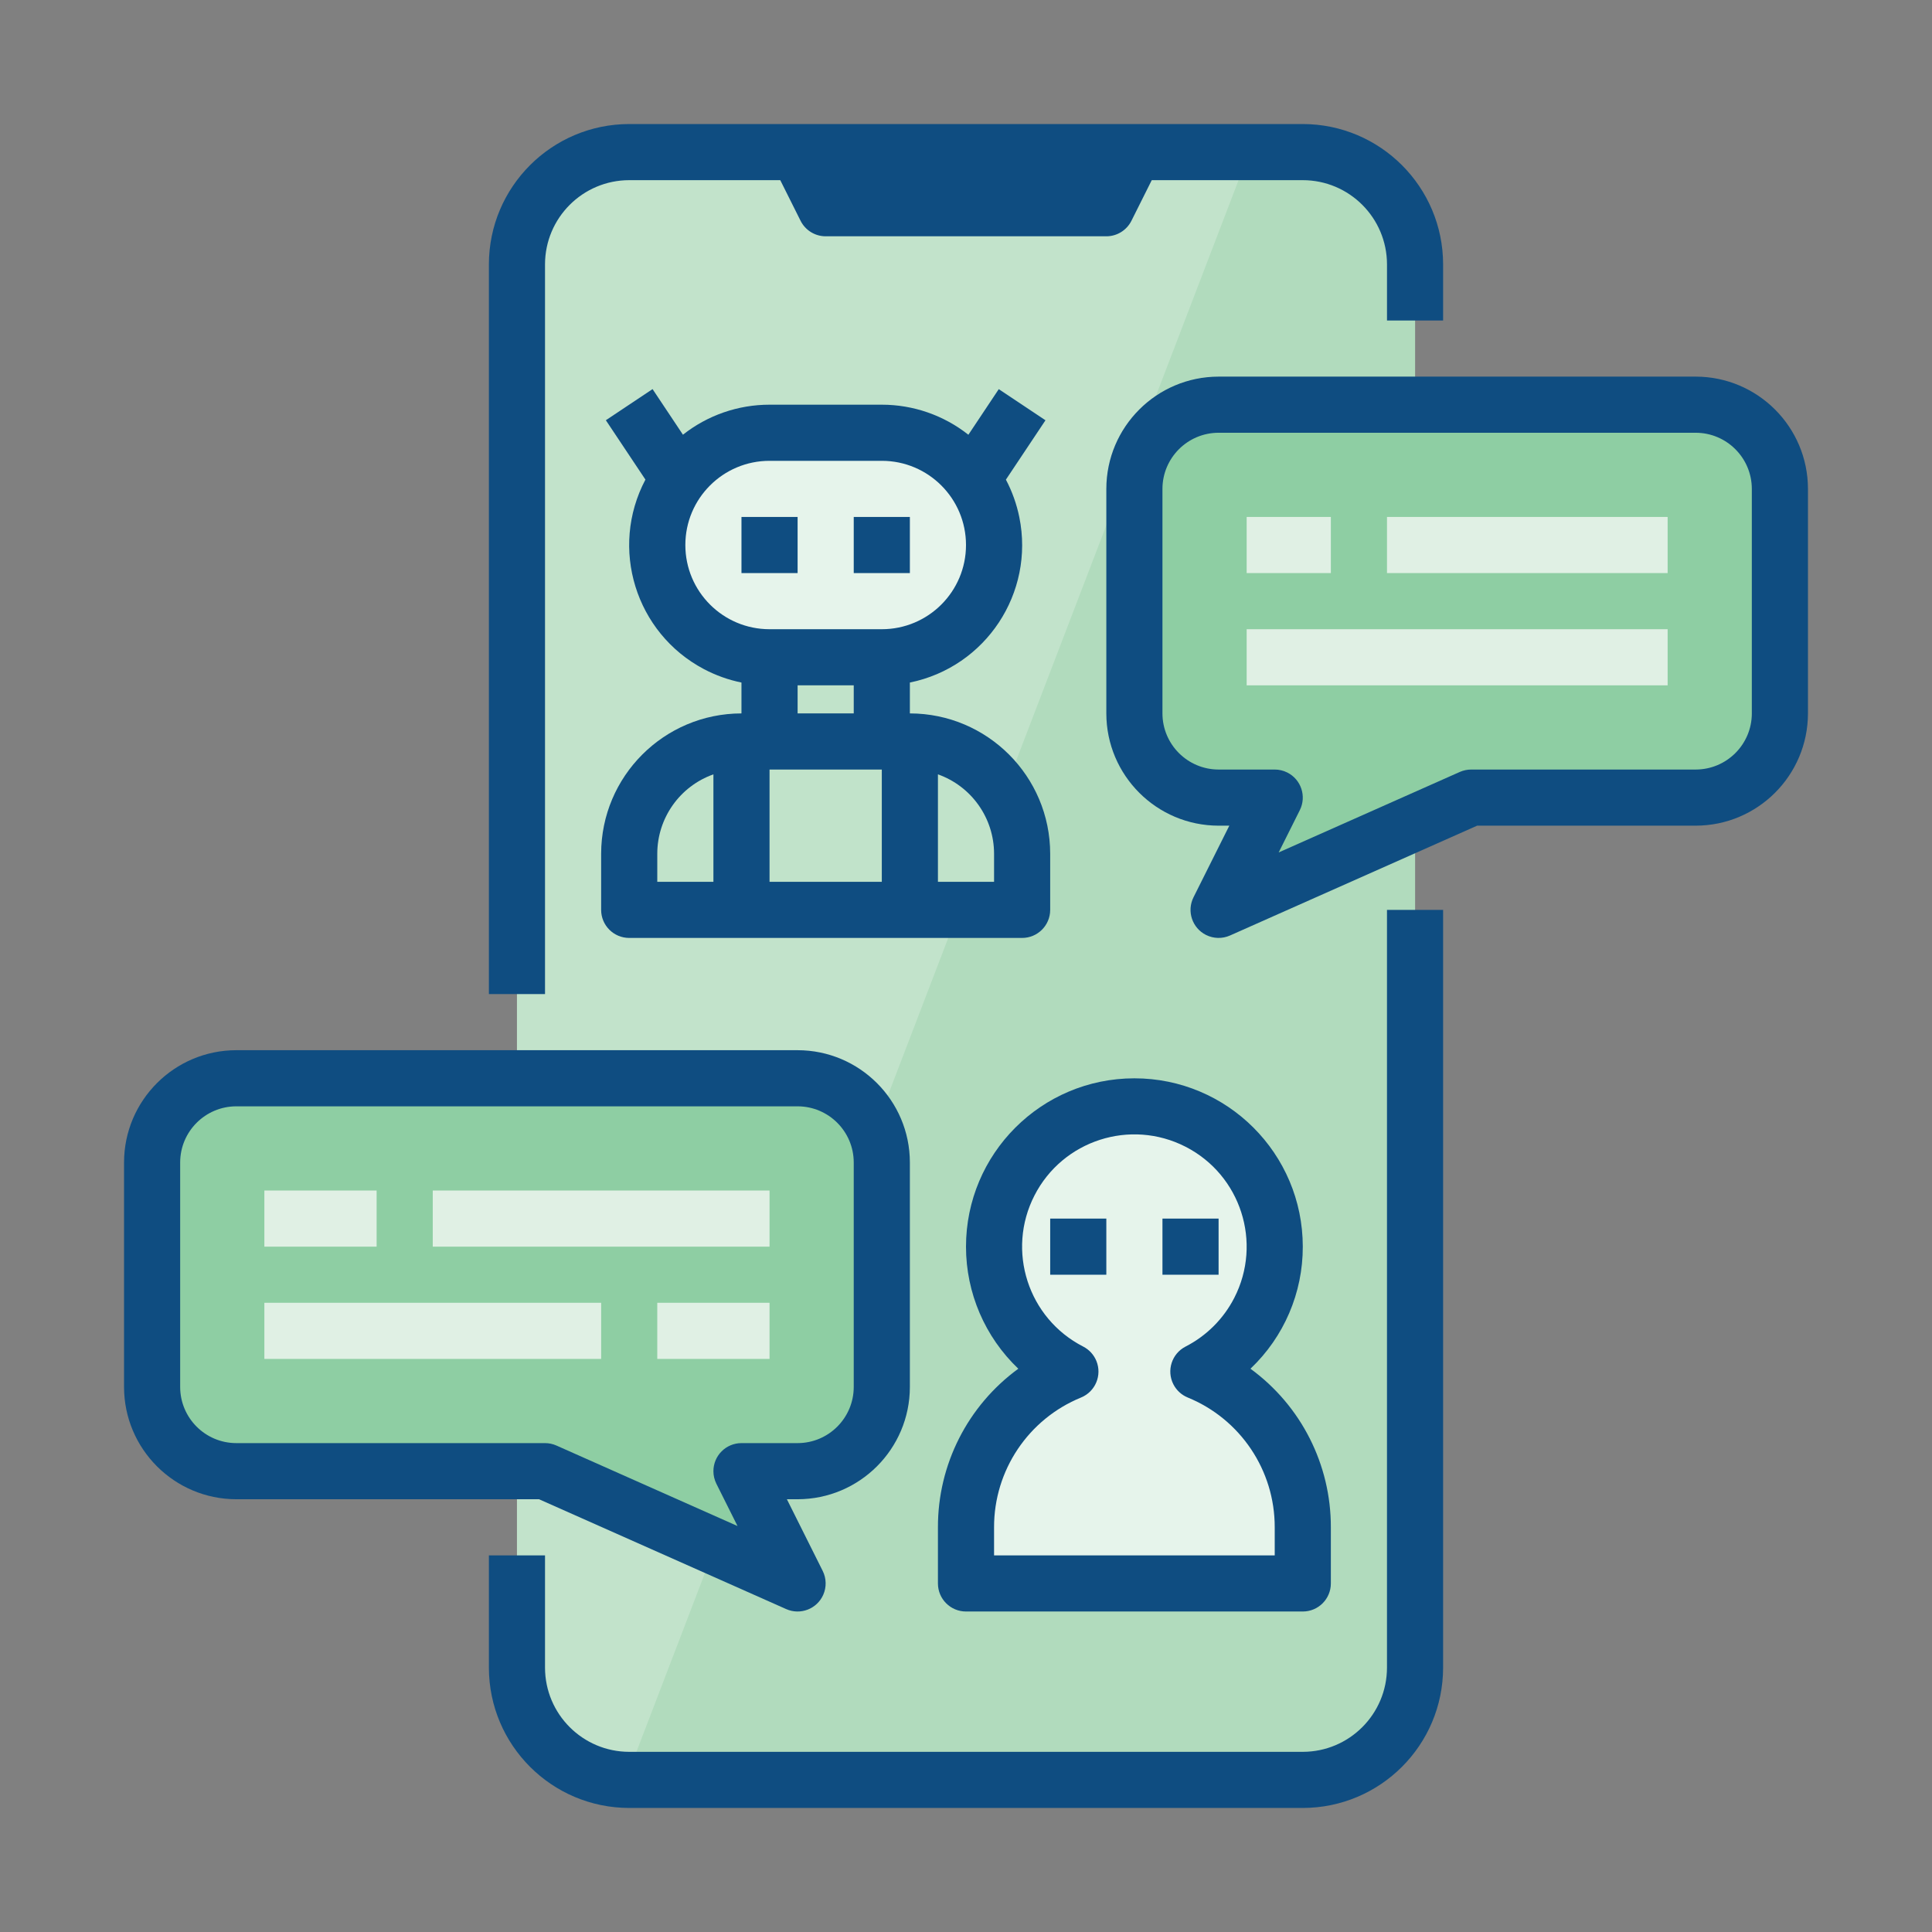 <?xml version="1.0" encoding="utf-8"?>
<!-- Generator: Adobe Illustrator 24.1.0, SVG Export Plug-In . SVG Version: 6.00 Build 0)  -->
<svg version="1.1" id="Layer_1" xmlns="http://www.w3.org/2000/svg" xmlns:xlink="http://www.w3.org/1999/xlink" x="0px" y="0px"
	 width="300px" height="300px" viewBox="0 0 300 300" style="enable-background:new 0 0 300 300;" xml:space="preserve">
<rect x="0" y="0" width="300" height="300" fill="#808080" stroke="none"/>
<style type="text/css">
	.st0{fill:#C2E3CB;}
	.st1{fill:#B1DBBD;}
	.st2{fill:#C1E3CA;}
	.st3{fill:#8ECEA3;}
	.st4{fill:#E6F4EB;}
	.st5{fill:#0F4D81;}
	.st6{fill:#E0F0E4;}
</style>
<g id="botoff">
	<path class="st0" d="M97.704,23.618h104.592c9.627,0,17.432,7.805,17.432,17.432v217.9c0,9.627-7.805,17.432-17.432,17.432H97.704
		c-9.627,0-17.432-7.805-17.432-17.432V41.05C80.272,31.423,88.077,23.618,97.704,23.618z"/>
	<path class="st1" d="M202.296,23.618h-8.301l-96.835,252.75c0.182,0.005,0.363,0.014,0.545,0.014h104.592
		c9.627,0,17.432-7.805,17.432-17.432V41.05C219.728,31.423,211.923,23.618,202.296,23.618z"/>
	<path class="st2" d="M128.21,32.334h43.58l4.358-8.716h-52.296L128.21,32.334z"/>
	<path class="st3" d="M263.308,123.852h-34.864l-39.222,17.432l8.716-17.432h-8.716c-7.221,0-13.074-5.853-13.074-13.074V75.914
		c0-7.221,5.853-13.074,13.074-13.074h74.086c7.221,0,13.074,5.853,13.074,13.074v34.864
		C276.382,117.999,270.528,123.852,263.308,123.852z"/>
	<path class="st3" d="M36.692,228.444H84.63l39.222,17.432l-8.716-17.432h8.716c7.221,0,13.074-5.853,13.074-13.074v-34.864
		c0-7.221-5.853-13.074-13.074-13.074h-87.16c-7.221,0-13.074,5.853-13.074,13.074v34.864
		C23.618,222.59,29.472,228.444,36.692,228.444z"/>
	<path class="st2" d="M115.136,110.778h26.148v30.506h-26.148V110.778z"/>
	<g>
		<path class="st2" d="M119.494,102.062h17.432v8.716h-17.432V102.062z"/>
		<path class="st2" d="M115.136,141.284H97.704V128.21c0-9.627,7.805-17.432,17.432-17.432V141.284z"/>
		<path class="st2" d="M158.716,141.284h-17.432v-30.506c9.627,0,17.432,7.805,17.432,17.432V141.284z"/>
	</g>
	<path class="st4" d="M119.494,67.198h17.432c9.627,0,17.432,7.805,17.432,17.432l0,0c0,9.627-7.805,17.432-17.432,17.432h-17.432
		c-9.627,0-17.432-7.805-17.432-17.432l0,0C102.062,75.003,109.867,67.198,119.494,67.198z"/>
	<path class="st4" d="M186.083,212.973c10.711-5.487,14.945-18.618,9.458-29.328c-5.487-10.711-18.618-14.945-29.328-9.458
		s-14.945,18.618-9.458,29.328c2.083,4.066,5.392,7.375,9.458,9.458c-9.808,4.03-16.212,13.583-16.213,24.187v8.716h52.296v-8.716
		C202.295,226.556,195.891,217.003,186.083,212.973z"/>
	<path class="st5" d="M75.914,241.518v17.432c0.014,12.029,9.761,21.776,21.79,21.79h104.592c12.029-0.014,21.776-9.761,21.79-21.79
		V141.284h-8.716V258.95c-0.008,7.217-5.857,13.066-13.074,13.074H97.704c-7.217-0.008-13.066-5.857-13.074-13.074v-17.432H75.914z"
		/>
	<path class="st5" d="M224.086,49.766V41.05c-0.014-12.029-9.761-21.776-21.79-21.79H97.704c-12.029,0.014-21.776,9.761-21.79,21.79
		v113.308h8.716V41.05c0.008-7.217,5.857-13.066,13.074-13.074h23.455l3.154,6.307c0.738,1.476,2.247,2.409,3.898,2.409h43.58
		c1.651,0,3.159-0.933,3.898-2.409l3.154-6.307h23.455c7.217,0.008,13.066,5.857,13.074,13.074v8.716H224.086z"/>
	<path class="st5" d="M263.308,58.482h-74.086c-9.623,0.011-17.421,7.809-17.432,17.432v34.864
		c0.011,9.623,7.809,17.421,17.432,17.432h1.665l-5.562,11.125c-1.076,2.153-0.203,4.771,1.95,5.846
		c1.164,0.581,2.526,0.613,3.715,0.085l38.38-17.057h33.938c9.623-0.011,17.421-7.809,17.432-17.432V75.914
		C280.729,66.291,272.931,58.493,263.308,58.482z M272.024,110.778c-0.006,4.811-3.905,8.71-8.716,8.716h-34.864
		c-0.61,0-1.213,0.128-1.77,0.375l-28.122,12.499l3.283-6.567c1.076-2.153,0.204-4.77-1.949-5.847
		c-0.605-0.303-1.272-0.46-1.949-0.46h-8.716c-4.811-0.006-8.71-3.905-8.716-8.716V75.914c0.006-4.811,3.905-8.71,8.716-8.716
		h74.086c4.811,0.006,8.71,3.905,8.716,8.716V110.778z"/>
	<path class="st6" d="M193.58,80.272h13.074v8.716H193.58V80.272z"/>
	<path class="st6" d="M193.58,97.704h65.37v8.716h-65.37V97.704z"/>
	<path class="st6" d="M215.37,80.272h43.58v8.716h-43.58V80.272z"/>
	<path class="st5" d="M36.692,232.802h47.012l38.377,17.057c2.2,0.976,4.775-0.016,5.751-2.217c0.527-1.189,0.496-2.552-0.085-3.715
		l-5.559-11.125h1.665c9.623-0.011,17.421-7.809,17.432-17.432v-34.864c-0.011-9.623-7.809-17.421-17.432-17.432h-87.16
		c-9.623,0.011-17.421,7.809-17.432,17.432v34.864C19.271,224.993,27.069,232.791,36.692,232.802z M27.976,180.506
		c0.006-4.811,3.905-8.71,8.716-8.716h87.16c4.811,0.006,8.71,3.905,8.716,8.716v34.864c-0.006,4.811-3.905,8.71-8.716,8.716h-8.716
		c-2.407,0-4.358,1.951-4.358,4.358c0,0.677,0.158,1.344,0.46,1.949l3.283,6.567L86.4,224.461c-0.557-0.247-1.16-0.375-1.77-0.375
		H36.692c-4.811-0.006-8.71-3.905-8.716-8.716V180.506z"/>
	<path class="st6" d="M67.198,184.864h52.296v8.716H67.198V184.864z"/>
	<path class="st6" d="M102.062,202.296h17.432v8.716h-17.432V202.296z"/>
	<path class="st6" d="M41.05,202.296h52.296v8.716H41.05V202.296z"/>
	<path class="st6" d="M41.05,184.864h17.432v8.716H41.05V184.864z"/>
	<path class="st5" d="M115.136,80.272h8.716v8.716h-8.716V80.272z"/>
	<path class="st5" d="M132.568,80.272h8.716v8.716h-8.716V80.272z"/>
	<path class="st5" d="M141.284,110.778v-4.794c11.785-2.399,19.394-13.898,16.994-25.683c-0.413-2.03-1.114-3.991-2.082-5.823
		l6.145-9.218l-7.252-4.835l-4.719,7.082c-3.829-3.024-8.566-4.669-13.445-4.667h-17.432c-4.879-0.003-9.616,1.639-13.445,4.661
		l-4.719-7.082l-7.252,4.835l6.145,9.218c-5.618,10.634-1.552,23.809,9.082,29.427c1.834,0.969,3.798,1.671,5.831,2.085v4.794
		c-12.029,0.014-21.776,9.761-21.79,21.79v8.716c0,2.407,1.951,4.358,4.358,4.358h61.012c2.407,0,4.358-1.951,4.358-4.358v-8.716
		C163.06,120.539,153.313,110.792,141.284,110.778z M110.778,136.926h-8.716v-4.358c0.006-5.539,3.496-10.474,8.716-12.327V136.926z
		 M136.926,136.926h-17.432v-17.432h17.432V136.926z M123.852,110.778v-4.358h8.716v4.358H123.852z M136.926,97.704h-17.432
		c-7.221,0-13.074-5.853-13.074-13.074s5.853-13.074,13.074-13.074h17.432c7.221,0,13.074,5.853,13.074,13.074
		S144.147,97.704,136.926,97.704L136.926,97.704z M154.358,136.926h-8.716v-16.685c5.22,1.853,8.71,6.788,8.716,12.327V136.926z"/>
	<path class="st5" d="M202.296,193.58c-0.005-14.441-11.716-26.144-26.157-26.139c-14.441,0.005-26.144,11.716-26.139,26.157
		c0.003,7.158,2.939,14.002,8.125,18.936c-7.864,5.736-12.505,14.892-12.483,24.626v8.716c0,2.407,1.951,4.358,4.358,4.358h52.296
		c2.407,0,4.358-1.951,4.358-4.358v-8.716c0.022-9.734-4.619-18.89-12.483-24.626C199.373,207.604,202.312,200.747,202.296,193.58z
		 M197.938,237.16v4.358h-43.58v-4.358c-0.018-8.842,5.325-16.812,13.51-20.156c2.226-0.915,3.289-3.462,2.373-5.688
		c-0.394-0.959-1.118-1.746-2.04-2.22c-8.569-4.388-11.959-14.892-7.571-23.461c4.388-8.569,14.892-11.959,23.461-7.571
		c8.569,4.388,11.959,14.892,7.571,23.461c-1.667,3.255-4.316,5.904-7.571,7.571c-2.141,1.1-2.984,3.727-1.884,5.868
		c0.474,0.922,1.262,1.646,2.221,2.039C192.613,220.348,197.956,228.318,197.938,237.16L197.938,237.16z"/>
	<path class="st5" d="M163.074,189.222h8.716v8.716h-8.716V189.222z"/>
	<path class="st5" d="M180.506,189.222h8.716v8.716h-8.716V189.222z"/>
</g>
</svg>
